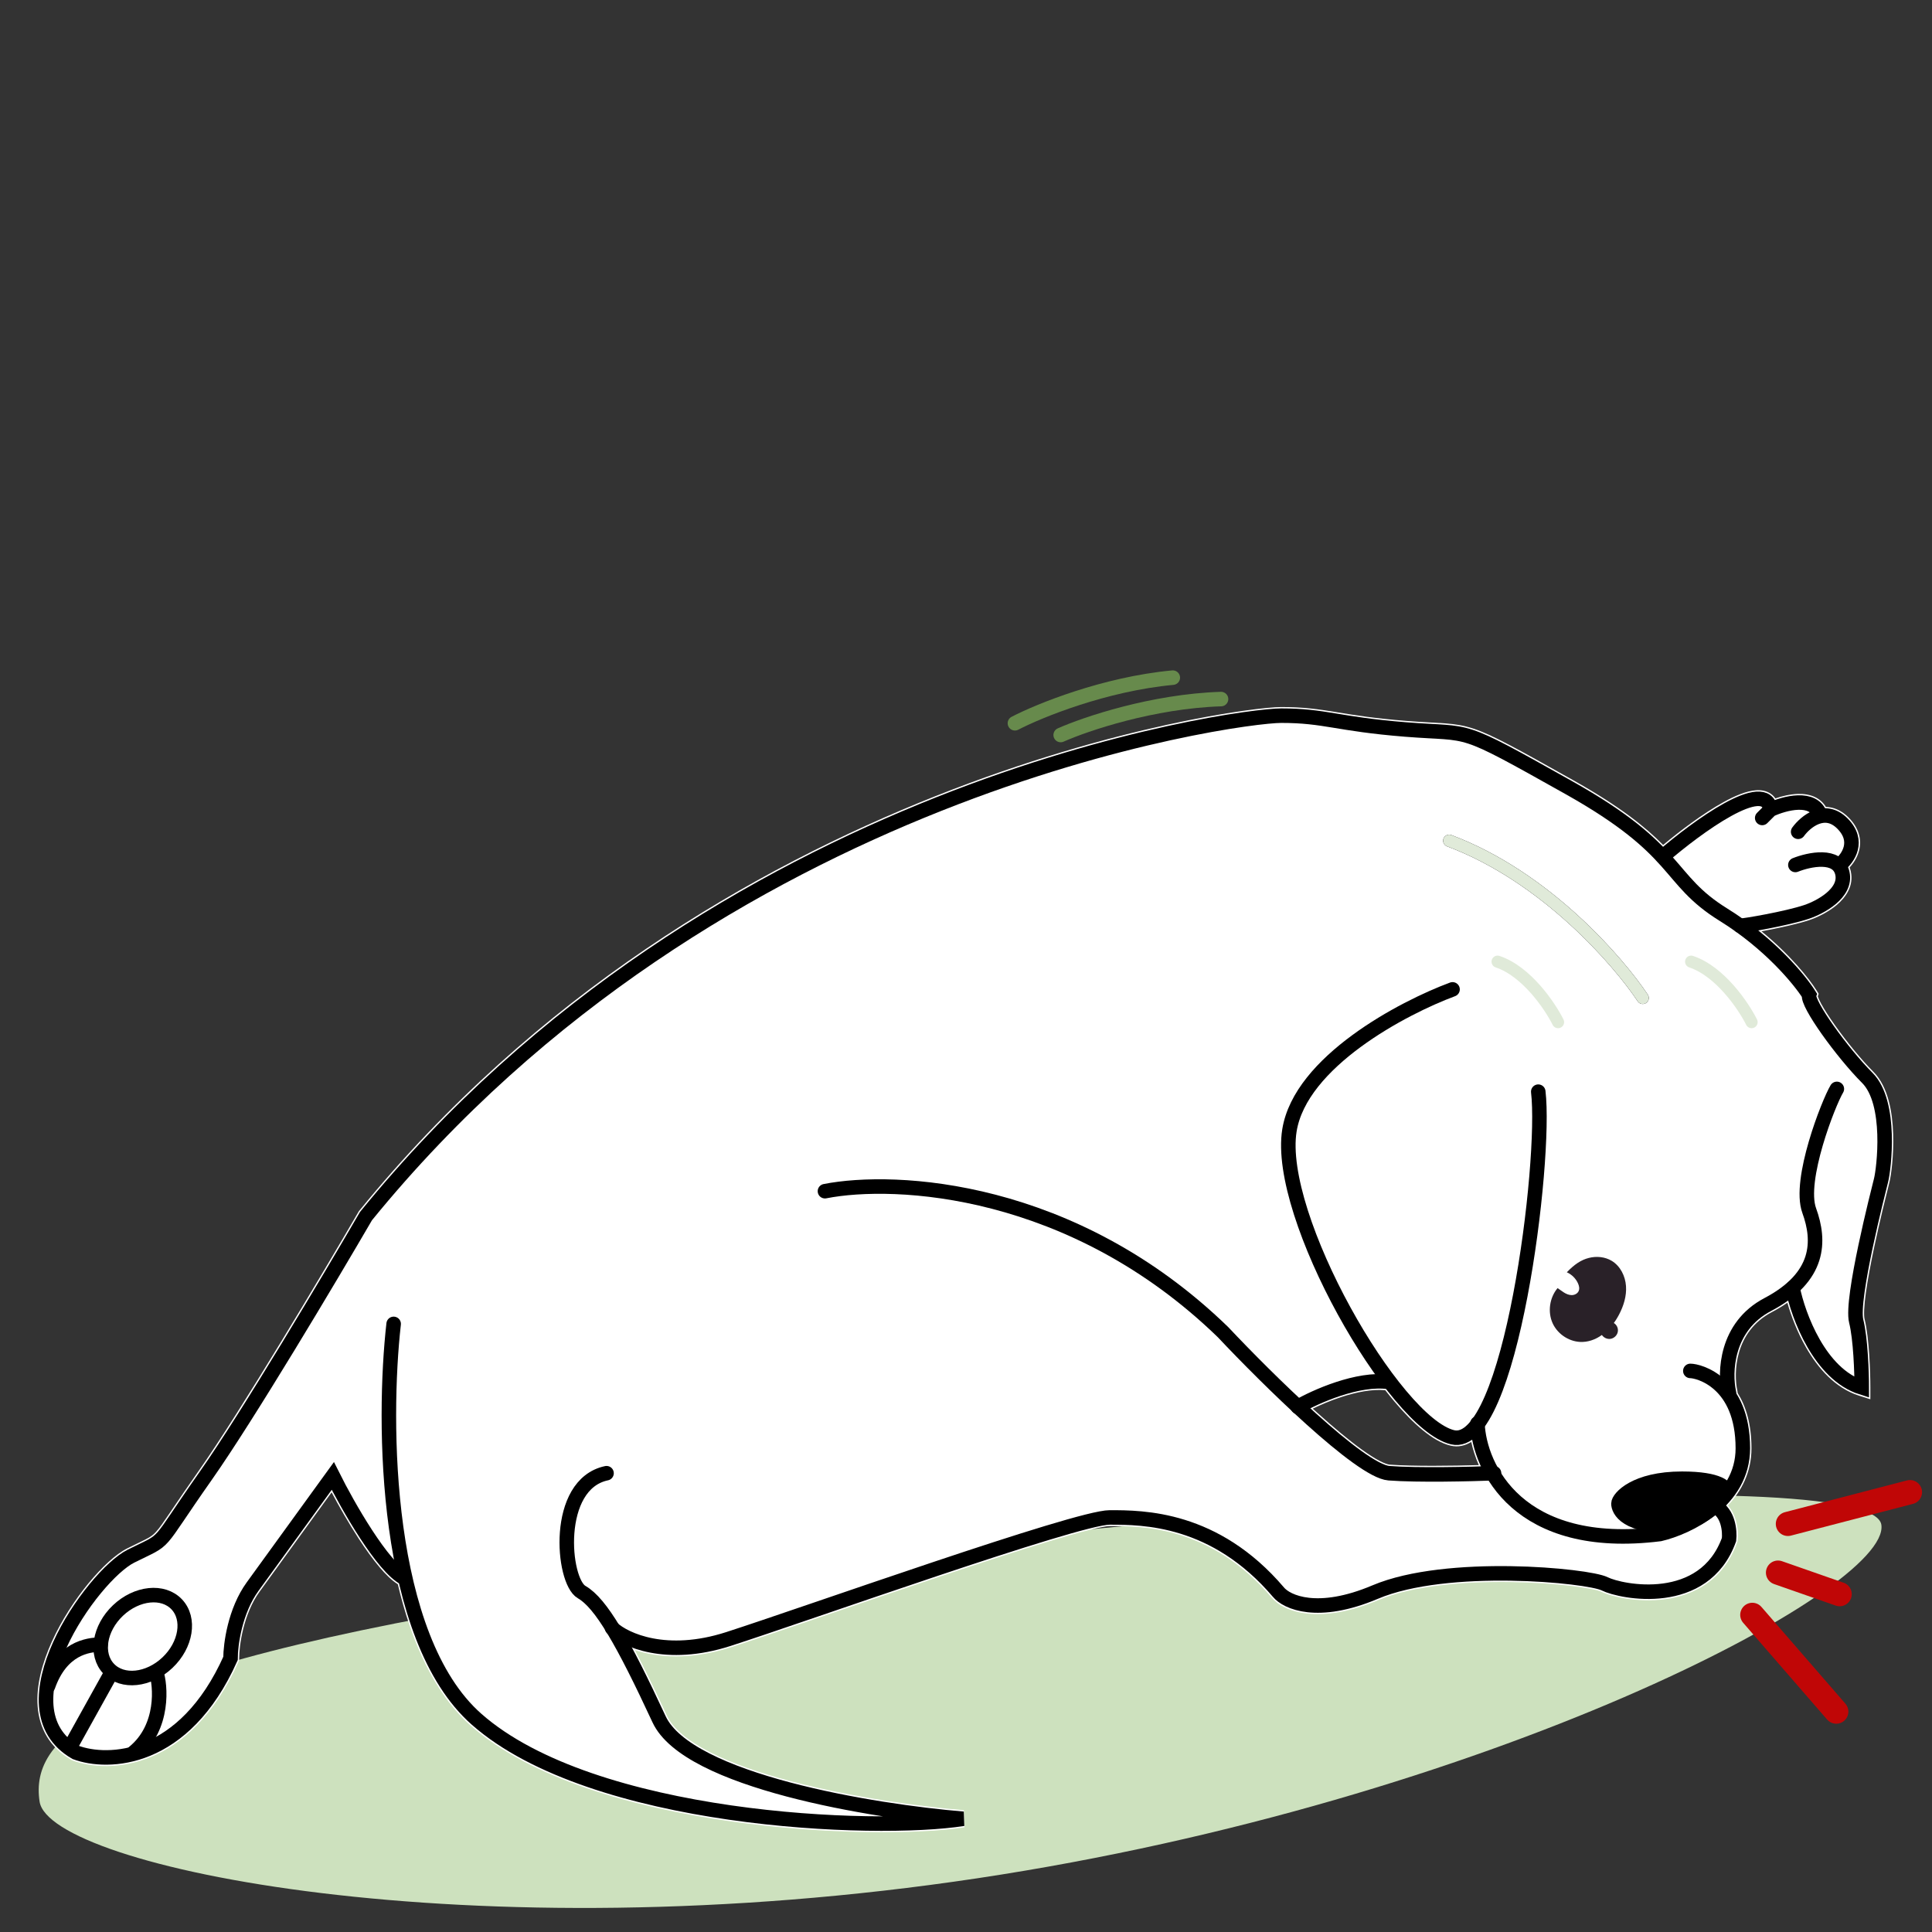 <svg xmlns="http://www.w3.org/2000/svg" fill="none" viewBox="0 0 134 134" height="134" width="134">
<rect x="0" y="0" width="134" height="134" fill="#333333" stroke="none"/>
<g clip-path="url(#clip0_0_50)">
<path fill="#CDE1BE" d="M130.487 105.752C131.167 110.281 103.067 124.97 67.793 130.273C32.518 135.576 3.427 129.485 2.746 124.956C2.065 120.428 6.51 115.44 41.785 110.137C77.059 104.834 129.806 101.224 130.487 105.752Z"></path>
<path fill="white" d="M88.857 49.039C87.228 49.039 77.372 50.26 64.883 55.218C52.377 60.181 37.18 68.91 24.922 83.968L24.892 84.004L24.869 84.044C22.373 88.332 16.672 97.909 13.774 102.026C12.969 103.172 12.396 104.019 11.966 104.654L11.8 104.9C11.347 105.569 11.087 105.942 10.865 106.195C10.554 106.551 10.354 106.648 9.617 107.005C9.402 107.109 9.141 107.236 8.818 107.397C8.032 107.79 7.057 108.697 6.137 109.814C5.204 110.948 4.275 112.364 3.604 113.845C2.936 115.316 2.498 116.903 2.611 118.359C2.727 119.852 3.423 121.19 4.954 122.065L4.997 122.09L5.042 122.107C6.296 122.572 8.332 122.747 10.48 121.854C12.645 120.953 14.872 118.991 16.535 115.27L16.587 115.154V115.026C16.587 114.131 16.884 111.936 18.007 110.392C19.082 108.914 21.511 105.562 22.999 103.507C23.508 104.464 24.177 105.638 24.884 106.724C25.355 107.446 25.85 108.14 26.332 108.708C26.734 109.182 27.163 109.611 27.592 109.881C28.521 113.814 30.092 117.431 32.66 119.694C36.827 123.364 43.882 125.347 50.564 126.309C57.267 127.273 63.753 127.23 66.897 126.739L66.854 125.553C63.778 125.299 59.04 124.651 54.834 123.538C52.73 122.981 50.782 122.313 49.248 121.531C47.693 120.739 46.665 119.879 46.254 118.993C45.417 117.192 44.684 115.683 44.027 114.442C45.591 114.962 47.865 115.161 50.688 114.253C52.145 113.785 54.592 112.949 57.427 111.981C59.822 111.163 62.494 110.25 65.077 109.385C67.904 108.439 70.63 107.548 72.791 106.895C73.872 106.568 74.805 106.302 75.536 106.118C76.293 105.928 76.767 105.845 76.968 105.845H76.97C79.228 105.845 83.976 105.845 88.207 110.808C89.03 111.807 91.515 112.707 95.61 110.975C97.981 109.971 101.566 109.68 104.764 109.728C106.35 109.751 107.816 109.858 108.951 109.993C109.519 110.061 109.999 110.135 110.366 110.208C110.756 110.286 110.962 110.352 111.026 110.384C111.389 110.565 112.031 110.758 112.792 110.877C113.564 110.998 114.504 111.05 115.471 110.921C117.421 110.661 119.525 109.649 120.485 106.983L120.508 106.917L120.516 106.847C120.555 106.494 120.544 105.952 120.385 105.417C120.285 105.082 120.118 104.72 119.845 104.415C120.783 103.422 121.479 102.112 121.479 100.453C121.479 98.761 121.086 97.517 120.52 96.615C120.52 96.572 120.515 96.529 120.505 96.485C120.365 95.869 120.311 94.824 120.625 93.768C120.934 92.728 121.594 91.69 122.885 91.01C123.283 90.801 123.644 90.583 123.969 90.356C124.232 91.278 124.657 92.399 125.262 93.454C126.078 94.878 127.279 96.278 128.947 96.804L129.724 97.05V96.234C129.724 95.218 129.65 92.796 129.323 91.487C129.297 91.384 129.281 91.171 129.296 90.83C129.311 90.502 129.353 90.101 129.416 89.647C129.542 88.738 129.749 87.651 129.975 86.578C130.39 84.613 130.865 82.728 131.016 82.129L131.049 81.997C131.16 81.552 131.355 80.153 131.306 78.645C131.281 77.886 131.194 77.075 130.992 76.33C130.792 75.59 130.466 74.868 129.933 74.335C129.1 73.502 128.067 72.236 127.265 71.104C126.865 70.538 126.532 70.021 126.314 69.619C126.205 69.416 126.133 69.259 126.095 69.15C126.089 69.131 126.084 69.116 126.08 69.104L126.139 68.926L125.99 68.688C125.481 67.874 124.166 66.224 122.169 64.591C122.338 64.56 122.516 64.527 122.699 64.491C123.64 64.309 124.747 64.063 125.48 63.819C126.008 63.643 126.782 63.285 127.399 62.764C128.003 62.252 128.593 61.453 128.368 60.437C128.346 60.341 128.319 60.25 128.286 60.164C128.557 59.872 128.822 59.472 128.944 58.993C129.128 58.268 128.961 57.447 128.207 56.693C127.827 56.313 127.41 56.086 126.972 56.002C126.86 55.98 126.749 55.969 126.641 55.966C126.462 55.668 126.213 55.448 125.92 55.301C125.53 55.105 125.093 55.053 124.693 55.065C124.155 55.082 123.601 55.216 123.137 55.377C123.057 55.26 122.958 55.156 122.837 55.068C122.516 54.835 122.135 54.787 121.79 54.811C121.121 54.859 120.32 55.204 119.542 55.633C118.131 56.411 116.53 57.62 115.352 58.605C114.139 57.377 112.385 55.948 109.093 54.101L109.087 54.098C105.193 51.913 103.496 50.961 102.178 50.531C101.494 50.307 100.915 50.223 100.216 50.17C99.937 50.149 99.632 50.133 99.295 50.114L99.06 50.101C98.624 50.077 98.126 50.047 97.534 50C95.296 49.821 93.949 49.6 92.82 49.415L92.621 49.383C91.435 49.189 90.439 49.039 88.857 49.039ZM102.568 101.616C102.327 101.068 102.155 100.524 102.042 100.01C101.621 100.271 101.138 100.394 100.608 100.267C99.977 100.117 99.325 99.724 98.687 99.203C98.04 98.675 97.365 97.982 96.687 97.176C96.485 96.935 96.282 96.683 96.078 96.422C95.172 96.336 94.072 96.553 93.009 96.903C92.278 97.143 91.595 97.435 91.049 97.702C91.153 97.797 91.257 97.892 91.362 97.985C92.481 98.992 93.556 99.894 94.468 100.55C94.925 100.878 95.329 101.137 95.67 101.316C96.024 101.502 96.256 101.573 96.382 101.583C97.988 101.706 100.748 101.669 102.568 101.616Z" clip-rule="evenodd" fill-rule="evenodd"></path>
<path stroke-linecap="round" stroke-width="1.007" stroke="black" d="M90.008 97.576C91.222 96.873 94.188 95.544 96.336 95.85"></path>
<path stroke-linecap="round" stroke-width="1.007" stroke="black" d="M115.32 59.416C117.685 57.371 122.492 53.856 122.799 56.157M122.799 56.157L122.223 56.732M122.799 56.157C123.757 55.709 125.79 55.16 126.25 56.54"></path>
<path stroke-linecap="round" stroke-width="1.007" stroke="black" d="M100.746 68.621C97.295 69.899 90.2 73.645 89.433 78.4C88.474 84.345 96.719 98.727 100.746 99.686C104.773 100.644 107.266 80.51 106.691 75.716"></path>
<path stroke-linecap="round" stroke-width="1.007" stroke="black" d="M102.472 98.727C102.6 101.795 105.31 107.625 115.128 106.397C117.046 105.95 120.881 104.135 120.881 100.453C120.881 95.851 117.813 95.084 117.238 95.084"></path>
<path stroke-linecap="round" stroke-width="1.007" stroke="black" d="M119.922 96.618C119.603 95.211 119.692 92.015 122.607 90.481C126.25 88.564 126.25 86.071 125.483 83.961C124.716 81.852 126.826 76.483 127.401 75.524"></path>
<path stroke-linecap="round" stroke-width="1.007" stroke="black" d="M124.333 89.331C124.716 91.248 126.212 95.314 129.127 96.234C129.127 95.211 129.05 92.859 128.743 91.632C128.36 90.098 130.277 82.619 130.469 81.852C130.661 81.085 131.236 76.483 129.51 74.757C127.784 73.031 125.292 69.58 125.483 69.004C124.844 67.982 122.76 65.438 119.539 63.443C115.512 60.95 116.662 59.033 108.8 54.623C100.938 50.212 102.281 50.979 97.487 50.596C92.693 50.212 91.926 49.637 88.857 49.637C85.789 49.637 49.739 54.431 25.385 84.345C22.892 88.628 17.178 98.228 14.263 102.37C10.62 107.548 11.771 106.589 9.086 107.931C6.401 109.274 -0.118 118.478 5.251 121.546C7.488 122.377 12.768 122.236 15.989 115.026C15.989 114.068 16.296 111.728 17.523 110.041C18.75 108.353 21.742 104.224 23.084 102.37C24.107 104.416 26.536 108.698 28.07 109.465"></path>
<path stroke-linecap="round" stroke-width="1.007" stroke="black" fill="black" d="M116.662 102.562C119.27 102.562 119.794 103.201 119.73 103.521C118.996 104.789 117.284 105.583 116.521 105.822C112.685 106.014 112.252 104.671 112.252 104.288C112.252 103.904 113.402 102.562 116.662 102.562Z"></path>
<path stroke-linecap="round" stroke-width="1.007" stroke="black" d="M27.303 91.823C26.536 98.599 26.612 113.569 33.056 119.245C41.109 126.34 60.669 127.107 66.805 126.148C60.605 125.637 47.706 123.54 45.712 119.245C43.219 113.876 41.685 111.191 40.342 110.424C39 109.657 38.425 102.946 42.068 102.179"></path>
<path stroke-linecap="round" stroke-width="1.007" stroke="black" d="M42.452 112.917C43.347 113.748 46.21 115.065 50.506 113.684C55.875 111.958 74.667 105.247 76.968 105.247C79.269 105.247 84.255 105.247 88.666 110.424C89.241 111.127 91.389 112.112 95.377 110.424C100.363 108.315 110.143 109.274 111.293 109.849C112.444 110.424 118.196 111.575 119.922 106.781C119.986 106.206 119.884 104.94 118.964 104.48"></path>
<path stroke-linecap="round" stroke-width="1.007" stroke="black" d="M57.217 82.619C62.075 81.66 74.399 82.274 84.83 92.399C87.835 95.595 94.342 102.025 96.336 102.179C98.33 102.332 102.025 102.243 103.623 102.179"></path>
<path stroke-linecap="round" stroke-width="1.007" stroke="black" d="M124.716 57.691C125.228 56.987 126.557 55.888 127.784 57.115C129.012 58.343 128.168 59.544 127.593 59.992"></path>
<path stroke-linecap="round" stroke-width="1.007" stroke="black" d="M124.524 59.992C125.483 59.608 127.477 59.186 127.784 60.567C128.091 61.948 126.25 62.932 125.291 63.252C123.905 63.714 120.996 64.21 120.689 64.21"></path>
<ellipse stroke-linecap="round" stroke-width="1.007" stroke="black" transform="rotate(46.533 9.899 113.509)" ry="3.249" rx="2.493" cy="113.509" cx="9.899"></ellipse>
<path stroke-linecap="round" stroke-width="1.007" stroke="black" d="M6.976 114.068C6.081 114.068 4.253 114.336 3.333 116.944"></path>
<path stroke-linecap="round" stroke-width="1.007" stroke="black" d="M10.835 115.985C11.137 116.828 11.422 119.8 9.278 121.546"></path>
<path stroke-linecap="round" stroke-width="1.007" stroke="black" d="M7.744 115.985L4.867 121.163"></path>
<path stroke-linecap="round" stroke-width="1.678" stroke="#C00606" d="M124.005 105.695L132.471 103.493"></path>
<path stroke-linecap="round" stroke-width="1.678" stroke="#C00606" d="M123.32 109.074L127.595 110.568"></path>
<path stroke-linecap="round" stroke-width="1.678" stroke="#C00606" d="M121.537 112.004L127.36 118.715"></path>
<path stroke-linecap="round" stroke-width="1.007" stroke="#678A4C" d="M73.567 50.979C75.293 50.212 79.933 48.639 84.689 48.486"></path>
<path stroke-linecap="round" stroke-width="1.007" stroke="#678A4C" d="M70.393 50.164C72.069 49.294 76.605 47.442 81.343 47"></path>
<path fill="white" d="M112.08 91.207C112.459 90.237 112.838 89.141 112.425 88.184C112.029 87.263 110.942 86.754 109.945 86.867C108.948 86.98 108.066 87.623 107.483 88.442C107 89.116 106.69 89.962 106.846 90.778C107.055 91.863 108.114 92.682 109.217 92.741C110.321 92.8 111.651 92.308 112.08 91.207Z"></path>
<path fill="#292128" d="M108.672 88.243C109.015 88.394 109.298 88.677 109.45 89.019C109.524 89.186 109.567 89.381 109.492 89.546C109.411 89.726 109.206 89.826 109.01 89.826C108.814 89.826 108.627 89.744 108.461 89.638C108.295 89.535 108.144 89.41 108.031 89.34C107.474 90.003 107.329 90.993 107.69 91.782C108.05 92.569 108.905 93.109 109.771 93.075C110.867 93.034 111.771 92.165 112.284 91.196C112.61 90.582 112.826 89.89 112.776 89.196C112.727 88.502 112.383 87.811 111.788 87.451C111.319 87.168 110.73 87.111 110.199 87.248C109.668 87.381 109.193 87.698 108.672 88.243Z"></path>
<path fill="#292128" d="M112.369 89.999C112.145 91.311 111.047 92.427 109.705 92.725C110.102 93.001 110.705 92.92 111.077 92.547C111.193 92.764 111.454 92.897 111.699 92.861C111.944 92.825 112.157 92.626 112.206 92.381C112.256 92.138 112.138 91.87 111.909 91.748C112.242 91.347 112.374 90.785 112.369 89.999Z"></path>
<path stroke-linecap="round" stroke-width="0.839" stroke="#E0EAD9" d="M121.488 70.894C120.928 69.775 119.306 67.37 117.293 66.699"></path>
<path stroke-linecap="round" stroke-width="0.839" stroke="#E0EAD9" d="M108.064 70.894C107.505 69.775 105.883 67.37 103.869 66.699"></path>
<path stroke-linecap="round" stroke-width="0.839" stroke="black" d="M113.937 69.216C112.259 66.699 107.225 60.826 100.513 58.309"></path>
<path stroke-linecap="round" stroke-width="0.839" stroke="#E0EAD9" d="M113.937 69.216C112.259 66.699 107.225 60.826 100.513 58.309"></path>
</g>
<defs>
<clipPath id="clip0_0_50">
<rect fill="white" height="134" width="134"></rect>
</clipPath>
</defs>
</svg>
